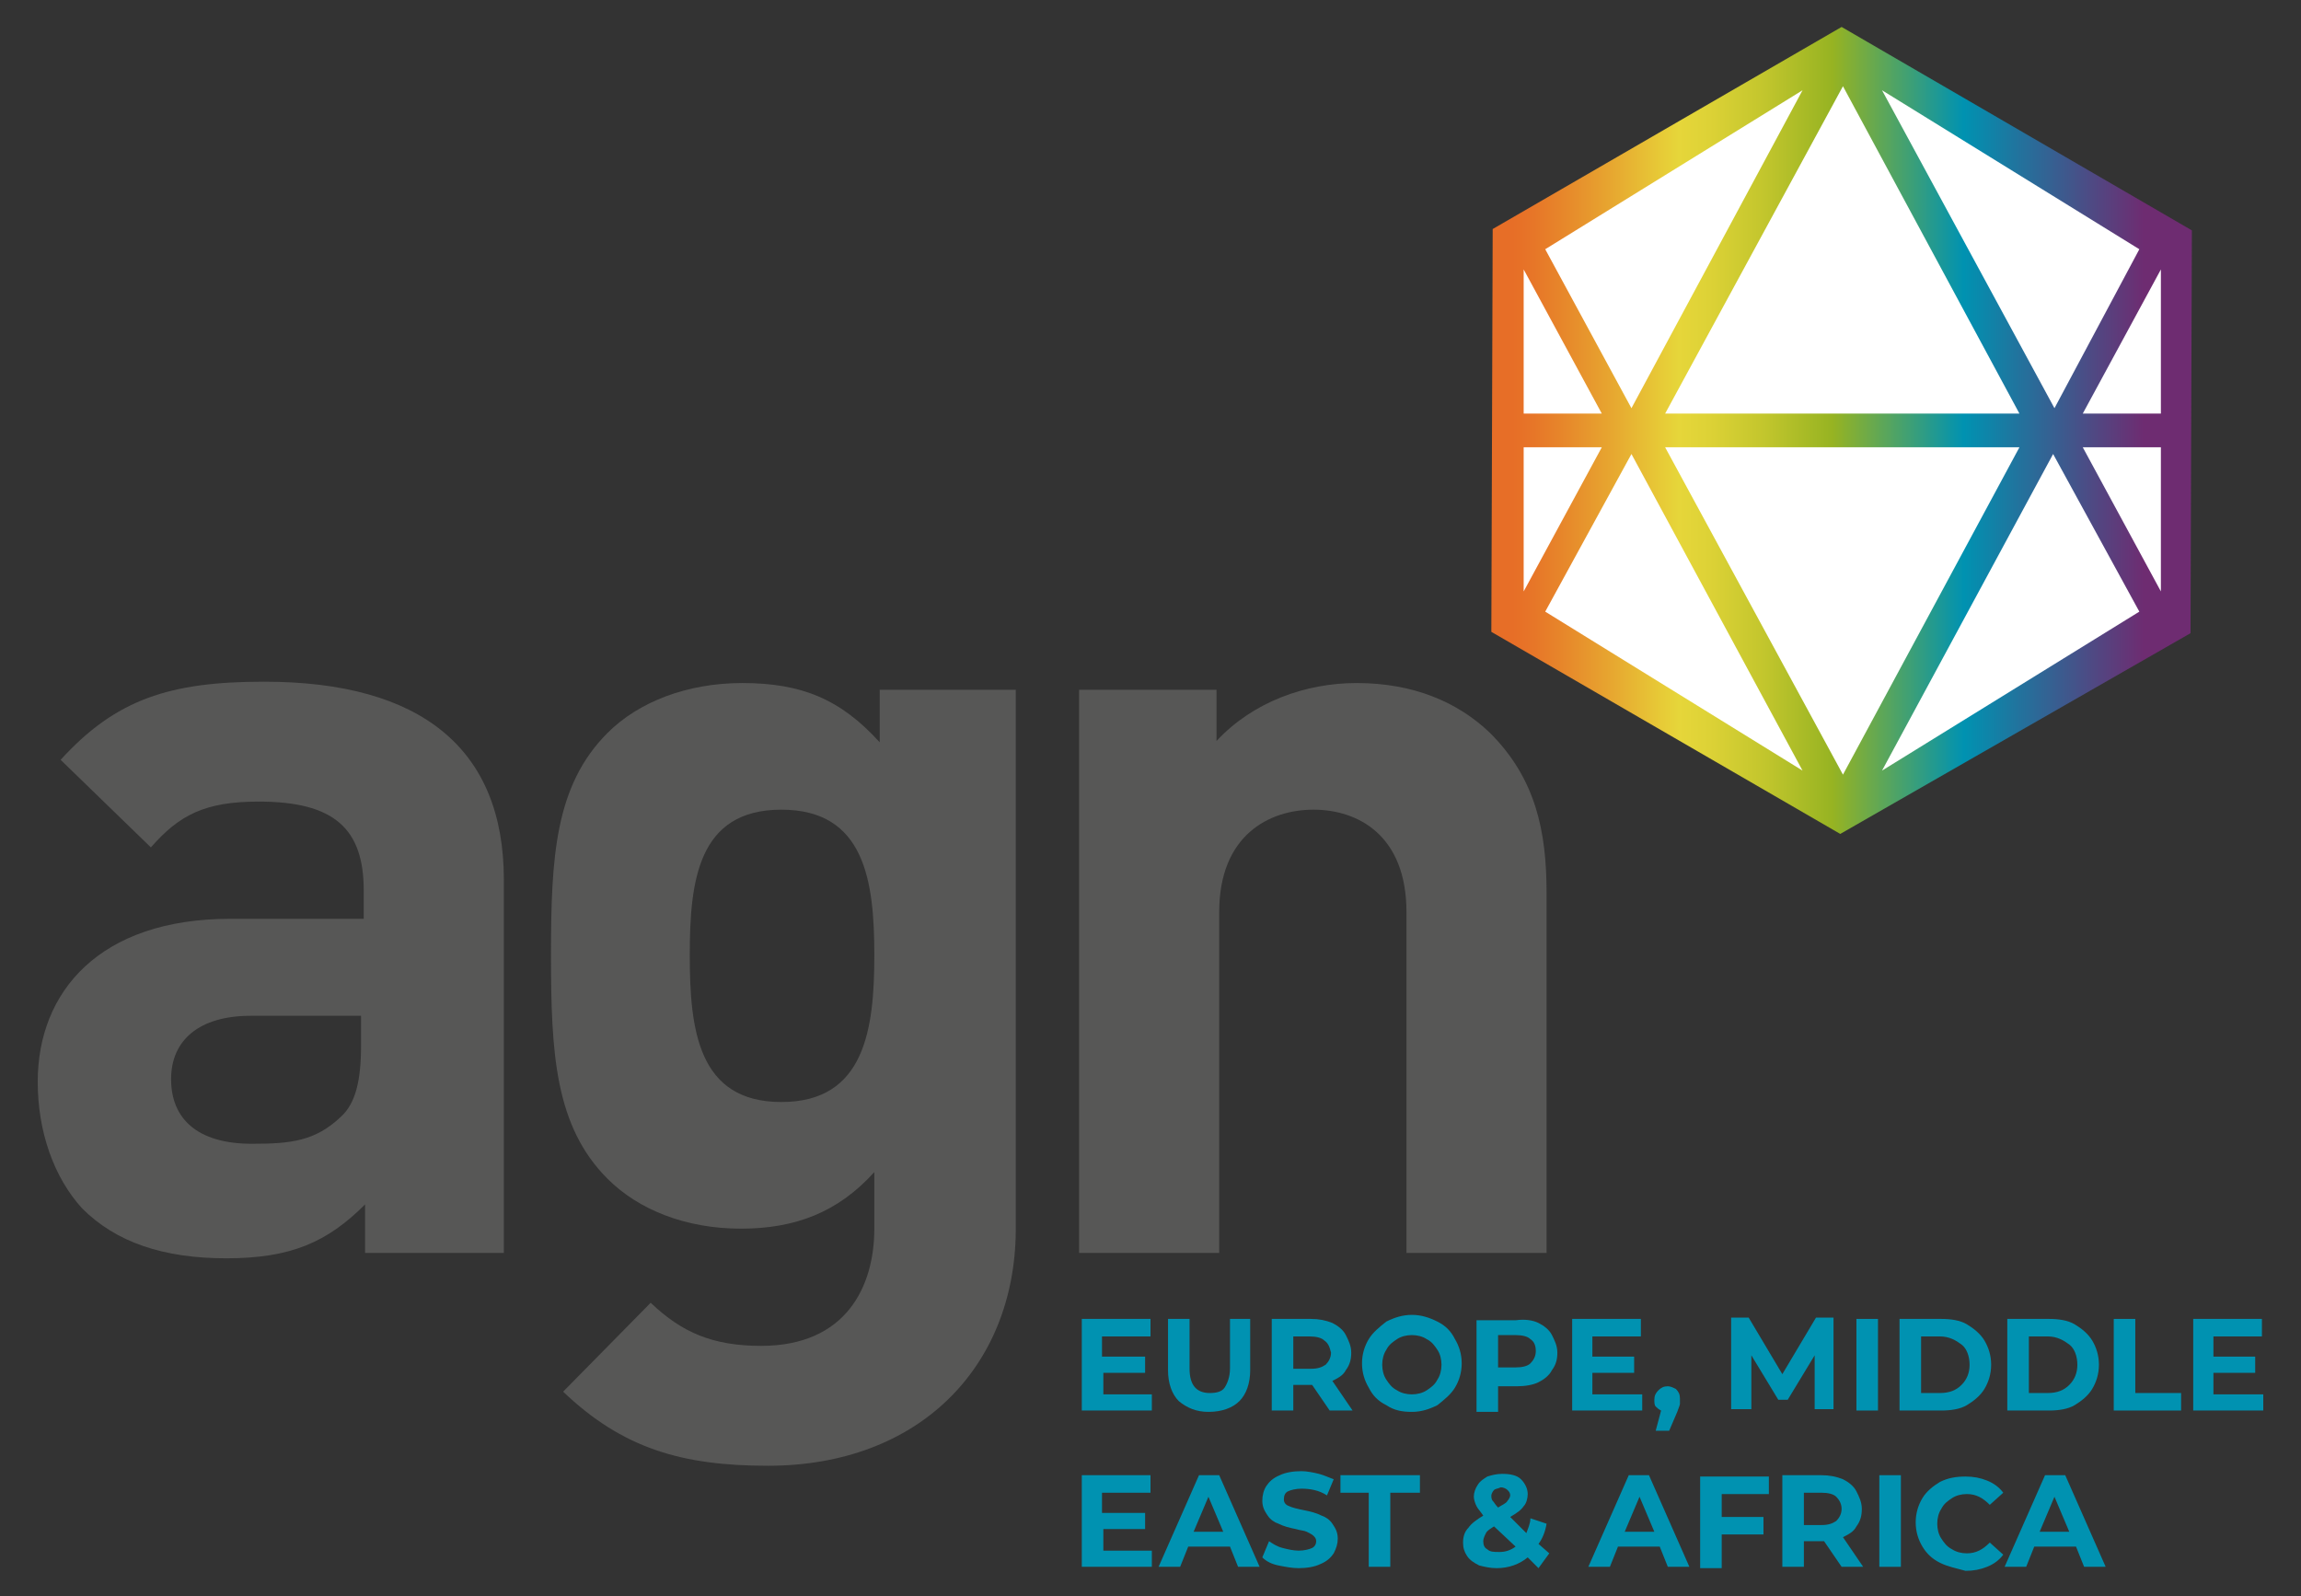 <?xml version="1.0" encoding="utf-8"?>
<!-- Generator: Adobe Illustrator 24.1.0, SVG Export Plug-In . SVG Version: 6.00 Build 0)  -->
<svg version="1.1" id="Capa_1" xmlns="http://www.w3.org/2000/svg" xmlns:xlink="http://www.w3.org/1999/xlink" x="0px" y="0px"
	 viewBox="0 0 170.8 118.5" style="enable-background:new 0 0 170.8 118.5;" xml:space="preserve">
<rect x="0" y="0" width="170.8" height="118.5" fill="#333333" stroke="none"/>
<style type="text/css">
	.st0{fill:#C6C6C6;}
	.st1{fill:#575756;}
	.st2{fill:url(#SVGID_1_);}
	.st3{fill:#FFFFFF;}
	.st4{fill:#E6D63A;}
	.st5{fill:url(#SVGID_2_);}
	.st6{fill:#E76E27;}
	.st7{fill:url(#SVGID_3_);}
	.st8{fill:#96B322;}
	.st9{fill:url(#SVGID_4_);}
	.st10{fill:#6E2C71;}
	.st11{fill:url(#SVGID_5_);}
	.st12{fill:#0092B1;}
</style>
<g>
	<g>
		<g>
			<path class="st1" d="M27.1,93v-3.6c-2.8,2.8-5.5,4-10.3,4c-4.7,0-8.2-1.2-10.7-3.7C4,87.4,2.8,84,2.8,80.3
				c0-6.7,4.6-12.1,14.3-12.1h9.9v-2.1c0-4.6-2.2-6.6-7.8-6.6c-4,0-5.9,1-8,3.4l-6.7-6.5c4.1-4.5,8.1-5.8,15.1-5.8
				c11.7,0,17.8,5,17.8,14.7V93H27.1z M26.9,75.4h-8.3c-3.8,0-5.9,1.8-5.9,4.7c0,2.9,1.9,4.8,6,4.8c2.9,0,4.7-0.2,6.6-2
				c1.1-1,1.5-2.7,1.5-5.3V75.4z"/>
			<path class="st1" d="M57,108.8c-6.4,0-10.8-1.3-15.2-5.5l6.5-6.6c2.3,2.2,4.6,3.2,8.2,3.2c6.3,0,8.4-4.4,8.4-8.7v-4.2
				c-2.7,3-5.9,4.2-9.9,4.2c-4.1,0-7.6-1.4-9.9-3.7c-3.9-3.9-4.2-9.3-4.2-16.6c0-7.3,0.3-12.6,4.2-16.5c2.3-2.3,5.9-3.7,10-3.7
				c4.4,0,7.3,1.2,10.2,4.4v-3.9h10.1v40.2C75.3,101.5,68.2,108.8,57,108.8z M58,60.1c-6.2,0-6.8,5.3-6.8,10.8
				c0,5.5,0.6,10.9,6.8,10.9c6.2,0,6.9-5.4,6.9-10.9C64.9,65.4,64.2,60.1,58,60.1z"/>
			<path class="st1" d="M104.4,93V67.7c0-5.7-3.6-7.6-6.9-7.6c-3.3,0-7,1.9-7,7.6V93H80.1V51.2h10.2v3.8c2.7-2.9,6.6-4.3,10.4-4.3
				c4.2,0,7.5,1.4,9.9,3.7c3.4,3.4,4.2,7.3,4.2,11.9V93H104.4z"/>
		</g>
		<g>
			
				<linearGradient id="SVGID_1_" gradientUnits="userSpaceOnUse" x1="165.441" y1="-18.479" x2="215.45" y2="-18.479" gradientTransform="matrix(1.039 0 2.000000e-04 0.979 -61.182 50.081)">
				<stop  offset="3.067480e-02" style="stop-color:#E76E27"/>
				<stop  offset="6.078664e-02" style="stop-color:#E77628"/>
				<stop  offset="0.11" style="stop-color:#E78A2B"/>
				<stop  offset="0.172" style="stop-color:#E7A730"/>
				<stop  offset="0.244" style="stop-color:#E7CB37"/>
				<stop  offset="0.268" style="stop-color:#E6D63A"/>
				<stop  offset="0.311" style="stop-color:#DDD236"/>
				<stop  offset="0.388" style="stop-color:#C3C62D"/>
				<stop  offset="0.488" style="stop-color:#96B322"/>
				<stop  offset="0.675" style="stop-color:#0092B1"/>
				<stop  offset="0.932" style="stop-color:#6E2C71"/>
			</linearGradient>
			<polygon class="st2" points="110.8,17 136.7,2 162.7,17.1 162.6,47 136.6,61.9 110.7,46.9 			"/>
			<g>
				<polygon class="st3" points="114.7,18.5 121.1,30.3 133.8,6.7 				"/>
				<polygon class="st3" points="113.1,30.7 118.9,30.7 113.1,20 				"/>
				<polygon class="st3" points="123.6,30.7 149.9,30.7 136.8,6.4 				"/>
				<polygon class="st3" points="154.6,30.7 160.4,30.7 160.4,20 				"/>
				<polygon class="st3" points="139.7,6.7 152.5,30.3 158.8,18.5 				"/>
			</g>
			<g>
				<polygon class="st3" points="158.8,45.4 152.4,33.7 139.7,57.2 				"/>
				<polygon class="st3" points="160.4,33.2 154.6,33.2 160.4,43.9 				"/>
				<polygon class="st3" points="149.9,33.2 123.6,33.2 136.8,57.5 				"/>
				<polygon class="st3" points="118.9,33.2 113.1,33.2 113.1,43.9 				"/>
				<polygon class="st3" points="133.8,57.2 121.1,33.7 114.7,45.4 				"/>
			</g>
		</g>
	</g>
	<g>
		<path class="st12" d="M85.5,103.4v1.3h-5.2v-6.8h5.1v1.3h-3.6v1.5H85v1.2h-3.1v1.6H85.5z"/>
		<path class="st12" d="M87.5,104c-0.5-0.5-0.8-1.3-0.8-2.3v-3.8h1.6v3.7c0,1.2,0.5,1.8,1.5,1.8c0.5,0,0.9-0.1,1.1-0.4
			s0.4-0.8,0.4-1.4v-3.7h1.5v3.8c0,1-0.3,1.8-0.8,2.3c-0.5,0.5-1.3,0.8-2.3,0.8C88.8,104.8,88.1,104.5,87.5,104z"/>
		<path class="st12" d="M98.7,104.7l-1.3-1.9h-0.1H96v1.9h-1.6v-6.8h2.9c0.6,0,1.1,0.1,1.6,0.3c0.4,0.2,0.8,0.5,1,0.9
			c0.2,0.4,0.4,0.8,0.4,1.3c0,0.5-0.1,0.9-0.4,1.3c-0.2,0.4-0.6,0.6-1,0.8l1.5,2.2H98.7z M98.3,99.5c-0.2-0.2-0.6-0.3-1.1-0.3H96
			v2.4h1.3c0.5,0,0.8-0.1,1.1-0.3c0.2-0.2,0.4-0.5,0.4-0.9C98.7,100,98.6,99.7,98.3,99.5z"/>
		<path class="st12" d="M102.9,104.3c-0.6-0.3-1-0.7-1.3-1.3c-0.3-0.5-0.5-1.1-0.5-1.8c0-0.7,0.2-1.3,0.5-1.8
			c0.3-0.5,0.8-0.9,1.3-1.3c0.6-0.3,1.2-0.5,1.9-0.5c0.7,0,1.3,0.2,1.9,0.5c0.6,0.3,1,0.7,1.3,1.3c0.3,0.5,0.5,1.1,0.5,1.8
			c0,0.7-0.2,1.3-0.5,1.8c-0.3,0.5-0.8,0.9-1.3,1.3c-0.6,0.3-1.2,0.5-1.9,0.5C104.1,104.8,103.5,104.7,102.9,104.3z M105.9,103.2
			c0.3-0.2,0.6-0.4,0.8-0.8c0.2-0.3,0.3-0.7,0.3-1.1c0-0.4-0.1-0.8-0.3-1.1c-0.2-0.3-0.4-0.6-0.8-0.8c-0.3-0.2-0.7-0.3-1.1-0.3
			c-0.4,0-0.8,0.1-1.1,0.3c-0.3,0.2-0.6,0.4-0.8,0.8c-0.2,0.3-0.3,0.7-0.3,1.1c0,0.4,0.1,0.8,0.3,1.1c0.2,0.3,0.4,0.6,0.8,0.8
			c0.3,0.2,0.7,0.3,1.1,0.3C105.2,103.5,105.6,103.4,105.9,103.2z"/>
		<path class="st12" d="M114.2,98.2c0.4,0.2,0.8,0.5,1,0.9c0.2,0.4,0.4,0.8,0.4,1.3c0,0.5-0.1,0.9-0.4,1.3c-0.2,0.4-0.6,0.7-1,0.9
			c-0.4,0.2-1,0.3-1.6,0.3h-1.4v1.9h-1.6v-6.8h2.9C113.2,97.9,113.8,98,114.2,98.2z M113.6,101.2c0.2-0.2,0.4-0.5,0.4-0.9
			c0-0.4-0.1-0.7-0.4-0.9c-0.2-0.2-0.6-0.3-1.1-0.3h-1.3v2.4h1.3C113,101.5,113.4,101.4,113.6,101.2z"/>
		<path class="st12" d="M121.9,103.4v1.3h-5.2v-6.8h5.1v1.3h-3.6v1.5h3.1v1.2h-3.1v1.6H121.9z"/>
		<path class="st12" d="M124.4,103.1c0.2,0.2,0.3,0.4,0.3,0.7c0,0.1,0,0.3,0,0.4c0,0.1-0.1,0.3-0.2,0.6l-0.6,1.4h-1l0.4-1.5
			c-0.2-0.1-0.3-0.2-0.4-0.3c-0.1-0.1-0.1-0.3-0.1-0.5c0-0.3,0.1-0.5,0.3-0.7c0.2-0.2,0.4-0.3,0.7-0.3
			C124,102.9,124.2,103,124.4,103.1z"/>
		<path class="st12" d="M134.7,104.7l0-4.1l-2,3.3H132l-2-3.3v4h-1.5v-6.8h1.3l2.5,4.2l2.5-4.2h1.3l0,6.8H134.7z"/>
		<path class="st12" d="M137.8,97.9h1.6v6.8h-1.6V97.9z"/>
		<path class="st12" d="M141,97.9h3.1c0.7,0,1.4,0.1,1.9,0.4s1,0.7,1.3,1.2c0.3,0.5,0.5,1.1,0.5,1.8c0,0.7-0.2,1.3-0.5,1.8
			c-0.3,0.5-0.8,0.9-1.3,1.2s-1.2,0.4-1.9,0.4H141V97.9z M144,103.4c0.7,0,1.2-0.2,1.6-0.6c0.4-0.4,0.6-0.9,0.6-1.5
			c0-0.6-0.2-1.2-0.6-1.5s-0.9-0.6-1.6-0.6h-1.4v4.2H144z"/>
		<path class="st12" d="M149,97.9h3.1c0.7,0,1.4,0.1,1.9,0.4s1,0.7,1.3,1.2c0.3,0.5,0.5,1.1,0.5,1.8c0,0.7-0.2,1.3-0.5,1.8
			c-0.3,0.5-0.8,0.9-1.3,1.2s-1.2,0.4-1.9,0.4H149V97.9z M152,103.4c0.7,0,1.2-0.2,1.6-0.6c0.4-0.4,0.6-0.9,0.6-1.5
			c0-0.6-0.2-1.2-0.6-1.5s-0.9-0.6-1.6-0.6h-1.4v4.2H152z"/>
		<path class="st12" d="M156.9,97.9h1.6v5.5h3.4v1.3h-5V97.9z"/>
		<path class="st12" d="M168,103.4v1.3h-5.2v-6.8h5.1v1.3h-3.6v1.5h3.1v1.2h-3.1v1.6H168z"/>
		<path class="st12" d="M85.5,115v1.3h-5.2v-6.8h5.1v1.3h-3.6v1.5H85v1.2h-3.1v1.6H85.5z"/>
		<path class="st12" d="M91.3,114.8h-3.1l-0.6,1.5h-1.6l3-6.8h1.5l3,6.8h-1.6L91.3,114.8z M90.8,113.7l-1.1-2.6l-1.1,2.6H90.8z"/>
		<path class="st12" d="M94.9,116.2c-0.5-0.1-0.9-0.3-1.2-0.6l0.5-1.2c0.3,0.2,0.6,0.4,1,0.5s0.8,0.2,1.2,0.2c0.4,0,0.8-0.1,1-0.2
			c0.2-0.1,0.3-0.3,0.3-0.5c0-0.2-0.1-0.3-0.2-0.4c-0.1-0.1-0.3-0.2-0.5-0.3c-0.2-0.1-0.5-0.1-0.8-0.2c-0.5-0.1-0.9-0.2-1.3-0.4
			c-0.3-0.1-0.6-0.3-0.8-0.6c-0.2-0.3-0.4-0.6-0.4-1.1c0-0.4,0.1-0.8,0.3-1.1c0.2-0.3,0.5-0.6,1-0.8c0.4-0.2,1-0.3,1.6-0.3
			c0.4,0,0.9,0.1,1.3,0.2c0.4,0.1,0.8,0.3,1.1,0.4l-0.5,1.2c-0.6-0.4-1.3-0.5-1.9-0.5c-0.4,0-0.8,0.1-1,0.2
			c-0.2,0.1-0.3,0.3-0.3,0.6c0,0.2,0.1,0.4,0.4,0.5c0.2,0.1,0.6,0.2,1.1,0.3c0.5,0.1,0.9,0.2,1.3,0.4c0.3,0.1,0.6,0.3,0.8,0.6
			c0.2,0.3,0.4,0.6,0.4,1.1c0,0.4-0.1,0.7-0.3,1.1c-0.2,0.3-0.5,0.6-1,0.8c-0.4,0.2-1,0.3-1.6,0.3C95.9,116.4,95.4,116.3,94.9,116.2
			z"/>
		<path class="st12" d="M101.7,110.8h-2.2v-1.3h5.9v1.3h-2.2v5.5h-1.6V110.8z"/>
		<path class="st12" d="M114.2,116.4l-0.8-0.8c-0.6,0.5-1.4,0.8-2.3,0.8c-0.5,0-0.9-0.1-1.3-0.2c-0.4-0.2-0.7-0.4-0.9-0.7
			c-0.2-0.3-0.3-0.6-0.3-1c0-0.4,0.1-0.8,0.4-1.1c0.2-0.3,0.6-0.6,1.1-0.9c-0.2-0.3-0.4-0.5-0.5-0.7c-0.1-0.2-0.2-0.5-0.2-0.7
			c0-0.3,0.1-0.6,0.3-0.9c0.2-0.3,0.4-0.4,0.7-0.6c0.3-0.1,0.7-0.2,1.1-0.2c0.6,0,1.1,0.1,1.4,0.4s0.5,0.7,0.5,1.1
			c0,0.3-0.1,0.7-0.3,0.9c-0.2,0.3-0.5,0.5-1,0.8l1.2,1.2c0.1-0.3,0.3-0.7,0.3-1.1l1.2,0.4c-0.1,0.6-0.3,1.1-0.6,1.5l0.8,0.7
			L114.2,116.4z M112.5,114.8l-1.6-1.5c-0.3,0.2-0.5,0.3-0.6,0.5c-0.1,0.2-0.2,0.4-0.2,0.6c0,0.3,0.1,0.5,0.3,0.6
			c0.2,0.2,0.5,0.2,0.9,0.2C111.7,115.2,112.1,115.1,112.5,114.8z M110.9,110.6c-0.1,0.1-0.2,0.3-0.2,0.4c0,0.1,0,0.3,0.1,0.4
			c0.1,0.1,0.2,0.3,0.4,0.5c0.3-0.2,0.6-0.3,0.7-0.5c0.1-0.1,0.2-0.3,0.2-0.4c0-0.2-0.1-0.3-0.2-0.4c-0.1-0.1-0.3-0.2-0.5-0.2
			C111.2,110.5,111,110.5,110.9,110.6z"/>
		<path class="st12" d="M123.2,114.8h-3.1l-0.6,1.5h-1.6l3-6.8h1.5l3,6.8h-1.6L123.2,114.8z M122.8,113.7l-1.1-2.6l-1.1,2.6H122.8z"
			/>
		<path class="st12" d="M127.8,110.8v1.8h3.1v1.3h-3.1v2.5h-1.6v-6.8h5.1v1.3H127.8z"/>
		<path class="st12" d="M136.7,116.3l-1.3-1.9h-0.1h-1.4v1.9h-1.6v-6.8h2.9c0.6,0,1.1,0.1,1.6,0.3c0.4,0.2,0.8,0.5,1,0.9
			c0.2,0.4,0.4,0.8,0.4,1.3c0,0.5-0.1,0.9-0.4,1.3c-0.2,0.4-0.6,0.6-1,0.8l1.5,2.2H136.7z M136.3,111.1c-0.2-0.2-0.6-0.3-1.1-0.3
			h-1.3v2.4h1.3c0.5,0,0.8-0.1,1.1-0.3c0.2-0.2,0.4-0.5,0.4-0.9C136.7,111.6,136.5,111.3,136.3,111.1z"/>
		<path class="st12" d="M139.5,109.5h1.6v6.8h-1.6V109.5z"/>
		<path class="st12" d="M144,116c-0.6-0.3-1-0.7-1.3-1.2c-0.3-0.5-0.5-1.1-0.5-1.8c0-0.7,0.2-1.3,0.5-1.8c0.3-0.5,0.8-0.9,1.3-1.2
			c0.6-0.3,1.2-0.4,1.9-0.4c0.6,0,1.1,0.1,1.6,0.3c0.5,0.2,0.9,0.5,1.2,0.9l-1,0.9c-0.5-0.5-1-0.8-1.7-0.8c-0.4,0-0.8,0.1-1.1,0.3
			c-0.3,0.2-0.6,0.4-0.8,0.8c-0.2,0.3-0.3,0.7-0.3,1.1c0,0.4,0.1,0.8,0.3,1.1c0.2,0.3,0.4,0.6,0.8,0.8c0.3,0.2,0.7,0.3,1.1,0.3
			c0.7,0,1.2-0.3,1.7-0.8l1,0.9c-0.3,0.4-0.7,0.7-1.2,0.9c-0.5,0.2-1,0.3-1.6,0.3C145.2,116.4,144.6,116.3,144,116z"/>
		<path class="st12" d="M154.1,114.8h-3.1l-0.6,1.5h-1.6l3-6.8h1.5l3,6.8h-1.6L154.1,114.8z M153.6,113.7l-1.1-2.6l-1.1,2.6H153.6z"
			/>
	</g>
</g>
</svg>
